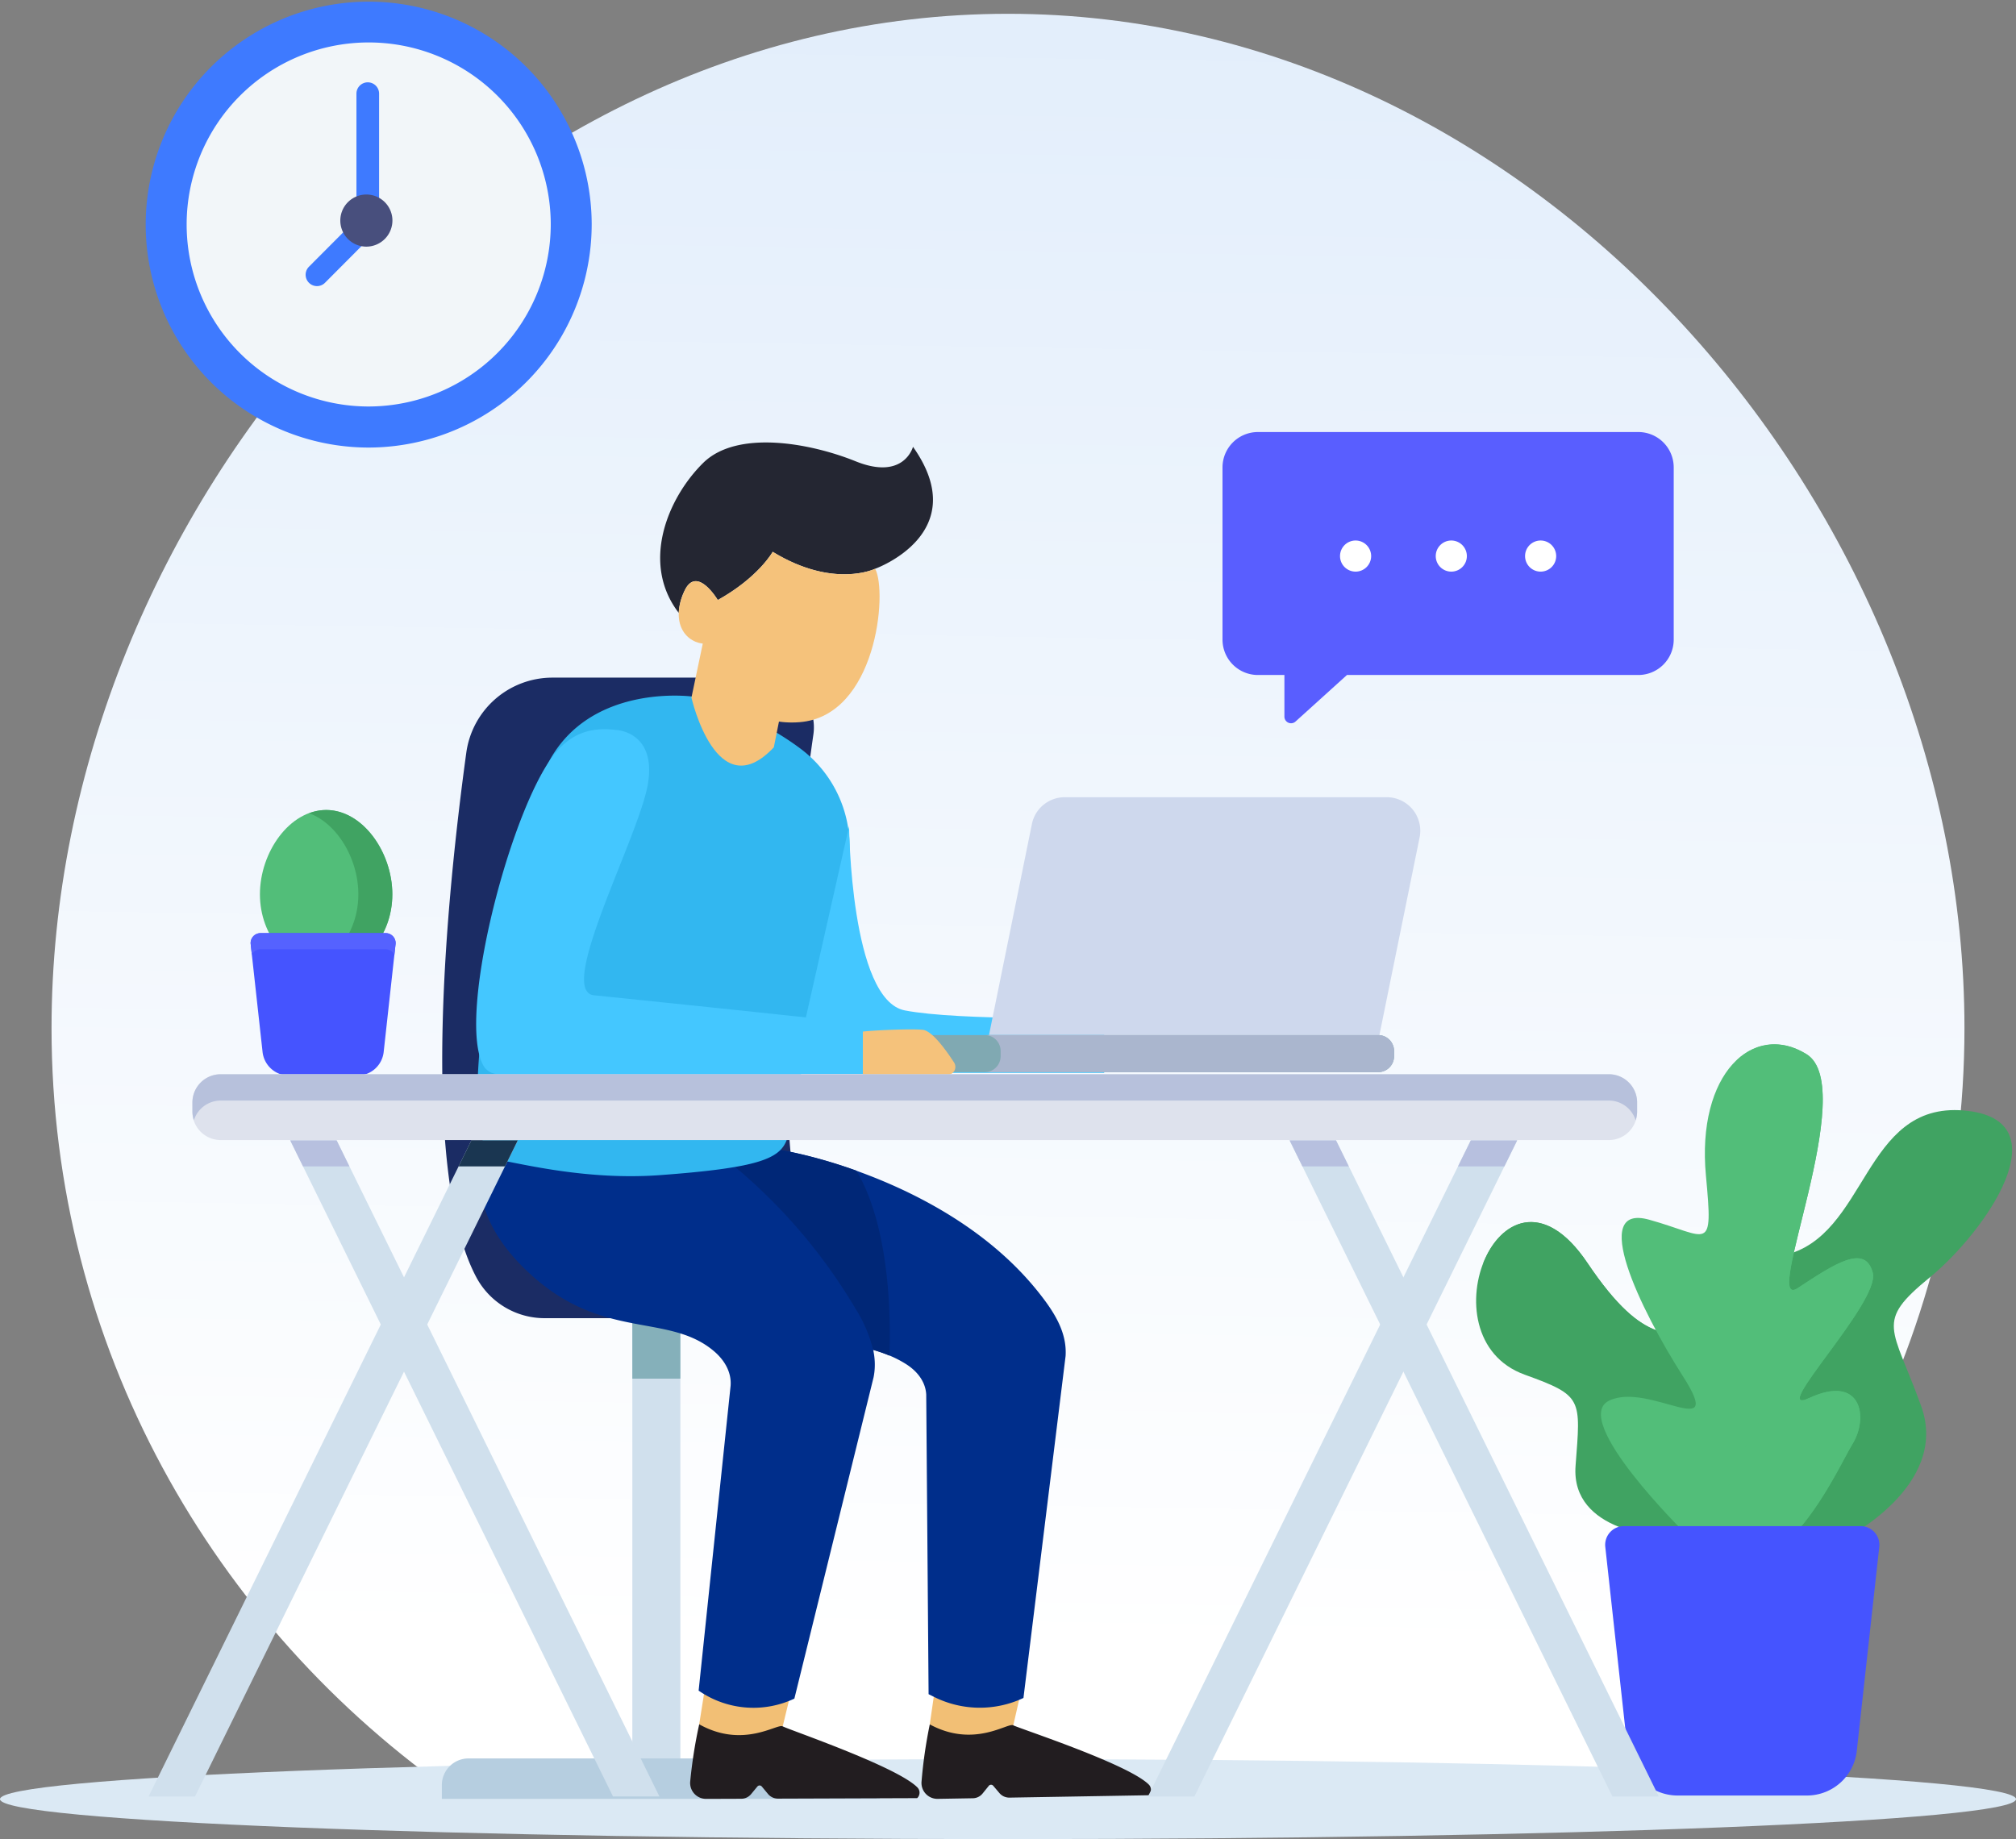<svg xmlns="http://www.w3.org/2000/svg" xmlns:xlink="http://www.w3.org/1999/xlink" width="502.735" height="458.721" viewBox="0 0 502.735 458.721">
  <rect x="0" y="0" width="502.735" height="458.721" fill="#808080" stroke="none"/>
  <defs>
    <clipPath id="clip-path">
      <path id="Clip_2" data-name="Clip 2" d="M101.216,444.6C40.015,402.172,0,332.2,0,253,0,123.545,106.789,0,238.516,0S477.029,123.545,477.029,253c0,79.2-40.015,149.174-101.216,191.606" transform="translate(0.52 0.57)" fill="none"/>
    </clipPath>
    <linearGradient id="linear-gradient" x1="0.5" y1="0.923" x2="0.517" y2="-0.063" gradientUnits="objectBoundingBox">
      <stop offset="0" stop-color="#fff"/>
      <stop offset="1" stop-color="#e1edfb"/>
    </linearGradient>
    <clipPath id="clip-path-2">
      <path id="Clip_5" data-name="Clip 5" d="M0,0H502.735V19.935H0Z" transform="translate(0 0.667)" fill="none"/>
    </clipPath>
    <clipPath id="clip-path-3">
      <path id="Clip_15" data-name="Clip 15" d="M0,0H111.216V111.633H0Z" transform="translate(0.407 0.131)" fill="none"/>
    </clipPath>
  </defs>
  <g id="Group_116" data-name="Group 116" transform="translate(0 -0.13)">
    <g id="Group_7" data-name="Group 7" transform="translate(0 3)">
      <g id="Group_3" data-name="Group 3" transform="translate(12.333)">
        <path id="Clip_2-2" data-name="Clip 2" d="M101.216,444.6C40.015,402.172,0,332.2,0,253,0,123.545,106.789,0,238.516,0S477.029,123.545,477.029,253c0,79.2-40.015,149.174-101.216,191.606" transform="translate(0.52 0.57)" fill="none"/>
        <g id="Group_3-2" data-name="Group 3" clip-path="url(#clip-path)">
          <path id="Fill_1" data-name="Fill 1" d="M101.216,444.6h274.6C437.014,402.172,477.029,332.2,477.029,253c0-129.453-106.789-253-238.513-253S0,123.545,0,253C0,332.2,40.015,402.172,101.216,444.6" transform="translate(0.52 0.57)" fill="url(#linear-gradient)"/>
        </g>
      </g>
      <g id="Group_6" data-name="Group 6" transform="translate(0 435.248)">
        <path id="Clip_5-2" data-name="Clip 5" d="M0,0H502.735V19.935H0Z" transform="translate(0 0.667)" fill="none"/>
        <g id="Group_6-2" data-name="Group 6" clip-path="url(#clip-path-2)">
          <path id="Fill_4" data-name="Fill 4" d="M502.738,9.97C502.738,4.467,390.2,0,251.369,0S0,4.467,0,9.97s112.542,9.967,251.369,9.967S502.738,15.472,502.738,9.97" transform="translate(-0.001 0.667)" fill="#dbe9f4"/>
        </g>
      </g>
    </g>
    <path id="Fill_8" data-name="Fill 8" d="M0,110H11.976V0H0Z" transform="translate(157.687 329)" fill="#d0e0ed"/>
    <path id="Fill_9" data-name="Fill 9" d="M0,16H11.976V0H0Z" transform="translate(157.687 328)" fill="#85b0ba"/>
    <g id="Group_115" data-name="Group 115" transform="translate(35.929)">
      <path id="Fill_10" data-name="Fill 10" d="M102.607,0H6.63A6.643,6.643,0,0,0,0,6.657v3.428H109.239V6.657A6.646,6.646,0,0,0,102.607,0" transform="translate(74.258 438.73)" fill="#b6cee0"/>
      <path id="Fill_12" data-name="Fill 12" d="M25.591,159.768H104.92C76.054,149.363,87.22,51.341,92.559,14.185A12.406,12.406,0,0,0,80.3,0H27.461A21.677,21.677,0,0,0,6,18.753C1.372,52.515-5.935,122.521,8.536,149.624a19.305,19.305,0,0,0,17.055,10.145" transform="translate(74.348 169.149)" fill="#1b2c64"/>
      <g id="Group_16" data-name="Group 16">
        <path id="Clip_15-2" data-name="Clip 15" d="M0,0H111.216V111.633H0Z" transform="translate(0.407 0.131)" fill="none"/>
        <g id="Group_16-2" data-name="Group 16" clip-path="url(#clip-path-3)">
          <path id="Fill_14" data-name="Fill 14" d="M111.216,55.815a55.609,55.609,0,1,0-55.61,55.818,55.713,55.713,0,0,0,55.61-55.818" transform="translate(0.407 0.129)" fill="#3e7aff"/>
        </g>
      </g>
      <path id="Fill_17" data-name="Fill 17" d="M90.8,45.572A45.4,45.4,0,1,0,45.4,91.146,45.486,45.486,0,0,0,90.8,45.572" transform="translate(10.615 10.373)" fill="#f2f6f9"/>
      <path id="Fill_19" data-name="Fill 19" d="M2.825,50.786a2.835,2.835,0,0,1-2-4.84L12.664,34.063V2.835a2.825,2.825,0,1,1,5.649,0v32.4a2.833,2.833,0,0,1-.828,2L4.822,49.955a2.812,2.812,0,0,1-2,.831" transform="translate(40.294 20.708)" fill="#3e7aff"/>
      <path id="Fill_21" data-name="Fill 21" d="M13.008,6.527A6.5,6.5,0,1,0,6.5,13.056a6.517,6.517,0,0,0,6.505-6.53" transform="translate(48.925 48.592)" fill="#484f7d"/>
      <path id="Fill_23" data-name="Fill 23" d="M103.708,0H8.807A8.826,8.826,0,0,0,0,8.843V51.758A8.829,8.829,0,0,0,8.807,60.6h6.63V70.981A1.656,1.656,0,0,0,18.2,72.215L31.035,60.6h72.674a8.828,8.828,0,0,0,8.81-8.846V8.843A8.825,8.825,0,0,0,103.708,0" transform="translate(268.931 107.892)" fill="#595eff"/>
      <path id="Fill_25" data-name="Fill 25" d="M7.759,3.9A3.88,3.88,0,1,1,3.881,0,3.887,3.887,0,0,1,7.759,3.9" transform="translate(298.238 134.948)" fill="#fff"/>
      <path id="Fill_27" data-name="Fill 27" d="M7.759,3.9A3.88,3.88,0,1,1,3.878,0,3.888,3.888,0,0,1,7.759,3.9" transform="translate(322.107 134.948)" fill="#fff"/>
      <path id="Fill_29" data-name="Fill 29" d="M7.759,3.9A3.88,3.88,0,1,1,3.881,0,3.885,3.885,0,0,1,7.759,3.9" transform="translate(344.382 134.948)" fill="#fff"/>
      <path id="Fill_31" data-name="Fill 31" d="M33.015,21.029C33.015,10.527,25.626,0,16.507,0S0,10.527,0,21.029,7.392,40.048,16.507,40.048s16.507-8.514,16.507-19.019" transform="translate(28.89 202.166)" fill="#52be79"/>
      <path id="Fill_33" data-name="Fill 33" d="M4.237,0A12.139,12.139,0,0,0,0,.8c7.062,2.614,12.27,11.418,12.27,20.23S7.062,37.236,0,39.393a14.435,14.435,0,0,0,4.237.655c9.118,0,16.507-8.514,16.507-19.019S13.355,0,4.237,0" transform="translate(41.161 202.166)" fill="#40a362"/>
      <path id="Fill_35" data-name="Fill 35" d="M.016,2.742,2.973,29.626a6.615,6.615,0,0,0,6.567,5.9H26.613a6.613,6.613,0,0,0,6.567-5.9l2.96-26.884A2.469,2.469,0,0,0,33.694,0H2.459A2.465,2.465,0,0,0,.016,2.742" transform="translate(26.572 232.88)" fill="#4554ff"/>
      <path id="Fill_37" data-name="Fill 37" d="M2.459,4.018H33.694A2.421,2.421,0,0,1,35.847,5.4l.294-2.654A2.47,2.47,0,0,0,33.694,0H2.459A2.463,2.463,0,0,0,.016,2.742L.3,5.4A2.425,2.425,0,0,1,2.459,4.018" transform="translate(26.573 232.88)" fill="#5562ff"/>
      <path id="Fill_41" data-name="Fill 41" d="M1.119,1.934,0,9.7,5.887,17.27l14.94-7.341,1.619-7.108L3.85,0Z" transform="translate(195.932 420.537)" fill="#f2bf75"/>
      <path id="Fill_43" data-name="Fill 43" d="M15.238,17.236l1.545-1.917a.714.714,0,0,1,1.1-.014l1.548,1.823a3.224,3.224,0,0,0,2.514,1.137l34.707-.593a1.879,1.879,0,0,0,.062-2.634C51.631,9.884,24.252.978,22.89.227S13.156,6.005,2.064,0A118.316,118.316,0,0,0,0,14.372a3.97,3.97,0,0,0,4.008,4.2l8.81-.15a3.163,3.163,0,0,0,2.415-1.185" transform="translate(193.868 430.24)" fill="#221d20"/>
      <path id="Fill_45" data-name="Fill 45" d="M3.927,4.654S-10.484,20.642,15.907,38.02c18.513,12.192,33.1,8.466,44.72,15.855,2.726,1.735,4.8,4.315,4.991,7.545l.59,74.758,1.4.7a25.512,25.512,0,0,0,22.256.244l10.508-85.294c.376-5.883-2.791-10.839-6.418-15.469C73.779,10.594,38.052,1.864,29.008.373,17.254-1.561,3.927,4.654,3.927,4.654" transform="translate(129.428 286.524)" fill="#002e8b"/>
      <path id="Fill_47" data-name="Fill 47" d="M1.229,1.894,0,9.648,5.788,17.3l15.036-7.136,1.717-7.083L3.986,0Z" transform="translate(138.432 420.569)" fill="#f2bf75"/>
      <path id="Fill_49" data-name="Fill 49" d="M15.2,17.414l1.568-1.9a.716.716,0,0,1,1.1,0L19.4,17.36a3.228,3.228,0,0,0,2.5,1.177l34.713-.119a1.875,1.875,0,0,0,.1-2.631C51.688,10.564,24.435,1.282,23.082.51S13.269,6.155,2.259,0A118.457,118.457,0,0,0,.008,14.341,3.972,3.972,0,0,0,3.959,18.6l8.807-.031A3.169,3.169,0,0,0,15.2,17.414" transform="translate(136.175 430.217)" fill="#221d20"/>
      <path id="Fill_51" data-name="Fill 51" d="M5.882,2.807s-17.462,19.535,7.788,41.6c17.711,15.481,33.608,8.86,44.763,18.3,2.616,2.214,4.423,5.223,4.164,8.648L54.625,147.4l.6.391A23.924,23.924,0,0,0,78.5,149.38L98.247,69.252c1.24-6.124-1.378-11.792-4.528-17.179C76.2,22.09,48.685,4.216,39.394,1.347,27.316-2.379,5.882,2.807,5.882,2.807" transform="translate(83.666 274.427)" fill="#002e8b"/>
      <path id="Fill_53" data-name="Fill 53" d="M38.5,51.29a34.721,34.721,0,0,0-4.068-1.418A34.941,34.941,0,0,0,30,39.524,137.094,137.094,0,0,0,0,4.225C6.324,3.147,9.547,1.786,11.3,0A118.581,118.581,0,0,1,30.252,5.16c8.587,14.4,8.556,37.794,8.248,46.13" transform="translate(147.381 286.969)" fill="#002777"/>
      <path id="Fill_55" data-name="Fill 55" d="M53.425.219S28.24-3.149,17.774,16.544-8.32,113.457,5.346,115.808c6.05,1.038,22.185,5.112,40.065,3.8,24.58-1.8,29.928-4.074,31.7-8.767L92.77,38.884A30.478,30.478,0,0,0,80.881,13.477C68.331,3.933,53.425.219,53.425.219" transform="translate(83.139 173.636)" fill="#32b7f0"/>
      <path id="Fill_57" data-name="Fill 57" d="M13.9,0s.325,43.335,13.9,45.963,49.714,1.806,49.714,1.806V61.554H0Z" transform="translate(161.911 206.192)" fill="#44c7ff"/>
      <path id="Fill_59" data-name="Fill 59" d="M20.544,30.468,23.6,15.14,3.791,0,0,18.066s6.245,27.59,20.544,12.4" transform="translate(136.498 156.065)" fill="#f5c27b"/>
      <path id="Fill_61" data-name="Fill 61" d="M53.6,31.5s-10.361,5.061-25.544-4.225c0,0-3.52,6.354-13.694,12.027,0,0-5.285-8.894-8.327-2.229a14.152,14.152,0,0,0-1.4,5.441c-9.53-12.353-2.811-28.628,6.073-37.4C19.131-3.212,37.355.1,48.736,4.693,60.823,9.575,63.043,1.081,63.043,1.081,78.311,22.671,53.6,31.5,53.6,31.5" transform="translate(128.704 110.494)" fill="#242632"/>
      <path id="Fill_63" data-name="Fill 63" d="M9.74,12.03S4.453,3.136,1.41,9.8c-3.692,8.086.475,13.159,5.471,13.159,0,0,3.969,21.029,23.219,19.541S52.125,9.986,48.981,4.227c0,0-10.367,5.064-25.544-4.227,0,0-3.517,6.362-13.7,12.03" transform="translate(133.327 137.764)" fill="#f5c27b"/>
      <path id="Fill_65" data-name="Fill 65" d="M99.211,0H18.863A8.337,8.337,0,0,0,10.7,6.691L0,59.317H97.358l10.019-49.28A8.357,8.357,0,0,0,99.211,0" transform="translate(210.7 198.98)" fill="#ced8ed"/>
      <path id="Fill_67" data-name="Fill 67" d="M136.754,0H3.966A3.975,3.975,0,0,0,0,3.981V5.268A3.975,3.975,0,0,0,3.966,9.252H136.754a3.975,3.975,0,0,0,3.966-3.984V3.981A3.975,3.975,0,0,0,136.754,0" transform="translate(170.995 258.304)" fill="#80a9b2"/>
      <path id="Fill_69" data-name="Fill 69" d="M98.113,0H0A3.972,3.972,0,0,1,3.966,3.978v1.29A3.975,3.975,0,0,1,0,9.252H98.113a3.975,3.975,0,0,0,3.966-3.984V3.978A3.972,3.972,0,0,0,98.113,0" transform="translate(209.636 258.304)" fill="#aab6ce"/>
      <path id="Fill_71" data-name="Fill 71" d="M96.431,73.465C80.788,71.634,36.9,67.143,29.381,66.36,19.9,65.373,40.5,26.967,42.793,13.834S35.1.21,35.1.21c-5.63-.706-11.773,0-17,7.953C7.388,24.446-4.543,72.042,1.744,83.794a4.234,4.234,0,0,0,3.743,2.223H96.431Z" transform="translate(82.814 182.017)" fill="#44c7ff"/>
      <path id="Fill_75" data-name="Fill 75" d="M0,11.354H21.075a2,2,0,0,0,1.672-3.088C20.773,5.221,17.654.92,15.369.191,14.008-.243,3.76.143,0,.543Z" transform="translate(179.245 256.885)" fill="#f5c27b"/>
      <path id="Fill_79" data-name="Fill 79" d="M33.185,107.015s26.47-13.176,19.27-33.159-11.646-20.831,2.119-32.1S88.244,2.223,63.045.1,39.117,31.557,18.152,36.232s-32.4,92.68,15.033,70.783" transform="translate(390.71 277.01)" fill="#40a362"/>
      <path id="Fill_83" data-name="Fill 83" d="M46.827,78.447S23.535,77.6,24.8,60.8,26.721,43.354,12.1,38.061C-13.737,28.707,6.716-21.1,27.769,10.215c14.612,21.735,20.965,16.844,30.5,18.546S88.548,85.886,46.827,78.447" transform="translate(332.174 304.942)" fill="#40a362"/>
      <path id="Fill_85" data-name="Fill 85" d="M56.5,28.757c-9.53-1.7-15.883,3.19-30.5-18.546C14.982-6.18,4.141-.336,0,10.288,6.2,8.382,15.615,7.24,16.787,17.365,18.31,30.5,48.932,52.077,48.308,78.9c.407.04.8.071,1.192.1C53.957,67.2,59.838,51.9,64.872,38.87,62.177,33.253,58.963,29.2,56.5,28.757" transform="translate(333.941 304.945)" fill="#40a362"/>
      <path id="Fill_87" data-name="Fill 87" d="M21.1,122.042S-7.8,93.666,2.045,88.883s29.224,10.842,18.42-6.059S-2.909,39.606,12.019,43.751s16.013,8.7,14.166-10.984C23.8,7.309,37.939-5.813,51.28,2.478S39.845,66.884,49.057,60.825,65.892,49.665,67.8,57,41.424,93.125,51.915,88.245c13.025-6.059,14.928,4.783,10.8,11.48s-21.281,46.55-41.61,22.317" transform="translate(363.298 260.602)" fill="#52be79"/>
      <path id="Fill_89" data-name="Fill 89" d="M34.967,99.706c4.13-6.7,2.223-17.539-10.8-11.48-10.491,4.88,17.787-23.913,15.88-31.245s-9.528-2.231-18.742,3.825S36.873,10.749,23.53,2.458C17.327-1.4,10.971-.573,6.163,3.921c6.9,1.7,12.434,7.27,8.6,22.328C6.644,58.146,1.7,84.727,16.53,76.93,30.5,69.584.305,103.428,0,127.823c17.335,9.943,31.295-22.166,34.967-28.118" transform="translate(391.047 260.621)" fill="#52be79"/>
      <path id="Fill_91" data-name="Fill 91" d="M.028,5.183,5.621,56.025a12.515,12.515,0,0,0,12.42,11.165H50.33a12.515,12.515,0,0,0,12.42-11.165l5.6-50.842A4.666,4.666,0,0,0,63.719,0H4.655A4.665,4.665,0,0,0,.028,5.183" transform="translate(364.358 380.789)" fill="#4554ff"/>
      <path id="Fill_95" data-name="Fill 95" d="M353.233,0H7.036A7.049,7.049,0,0,0,0,7.063V9.354a7.048,7.048,0,0,0,7.036,7.06h346.2a7.048,7.048,0,0,0,7.036-7.06V7.063A7.049,7.049,0,0,0,353.233,0" transform="translate(12.053 268.075)" fill="#dee2ed"/>
      <path id="Fill_97" data-name="Fill 97" d="M353.233,0H7.036A7.049,7.049,0,0,0,0,7.063V9.354a7.069,7.069,0,0,0,.364,2.138A7.019,7.019,0,0,1,7.036,6.564h346.2a7.017,7.017,0,0,1,6.672,4.928,7.07,7.07,0,0,0,.364-2.138V7.063A7.049,7.049,0,0,0,353.233,0" transform="translate(12.053 268.075)" fill="#b7c1dc"/>
      <path id="Fill_99" data-name="Fill 99" d="M92.071,163.656H80.5L0,0H11.573Z" transform="translate(36.443 284.571)" fill="#d0e0ed"/>
      <path id="Fill_101" data-name="Fill 101" d="M0,163.656H11.573L92.068,0H80.5Z" transform="translate(1.122 284.571)" fill="#d0e0ed"/>
      <path id="Fill_103" data-name="Fill 103" d="M92.071,163.656H80.5L0,0H11.573Z" transform="translate(285.667 284.571)" fill="#d0e0ed"/>
      <path id="Fill_105" data-name="Fill 105" d="M0,163.656H11.573L92.068,0H80.5Z" transform="translate(250.345 284.571)" fill="#d0e0ed"/>
      <path id="Fill_107" data-name="Fill 107" d="M14.762,6.484,11.573,0H0L3.192,6.484Z" transform="translate(36.443 284.572)" fill="#b7c0df"/>
      <path id="Fill_109" data-name="Fill 109" d="M11.57,6.484,14.759,0H3.189L0,6.484Z" transform="translate(78.43 284.572)" fill="#1a3651"/>
      <path id="Fill_111" data-name="Fill 111" d="M14.762,6.484,11.573,0H0L3.192,6.484Z" transform="translate(285.666 284.572)" fill="#b7c0df"/>
      <path id="Fill_113" data-name="Fill 113" d="M11.57,6.484,14.759,0H3.189L0,6.484Z" transform="translate(327.654 284.572)" fill="#b7c0df"/>
    </g>
  </g>
</svg>
